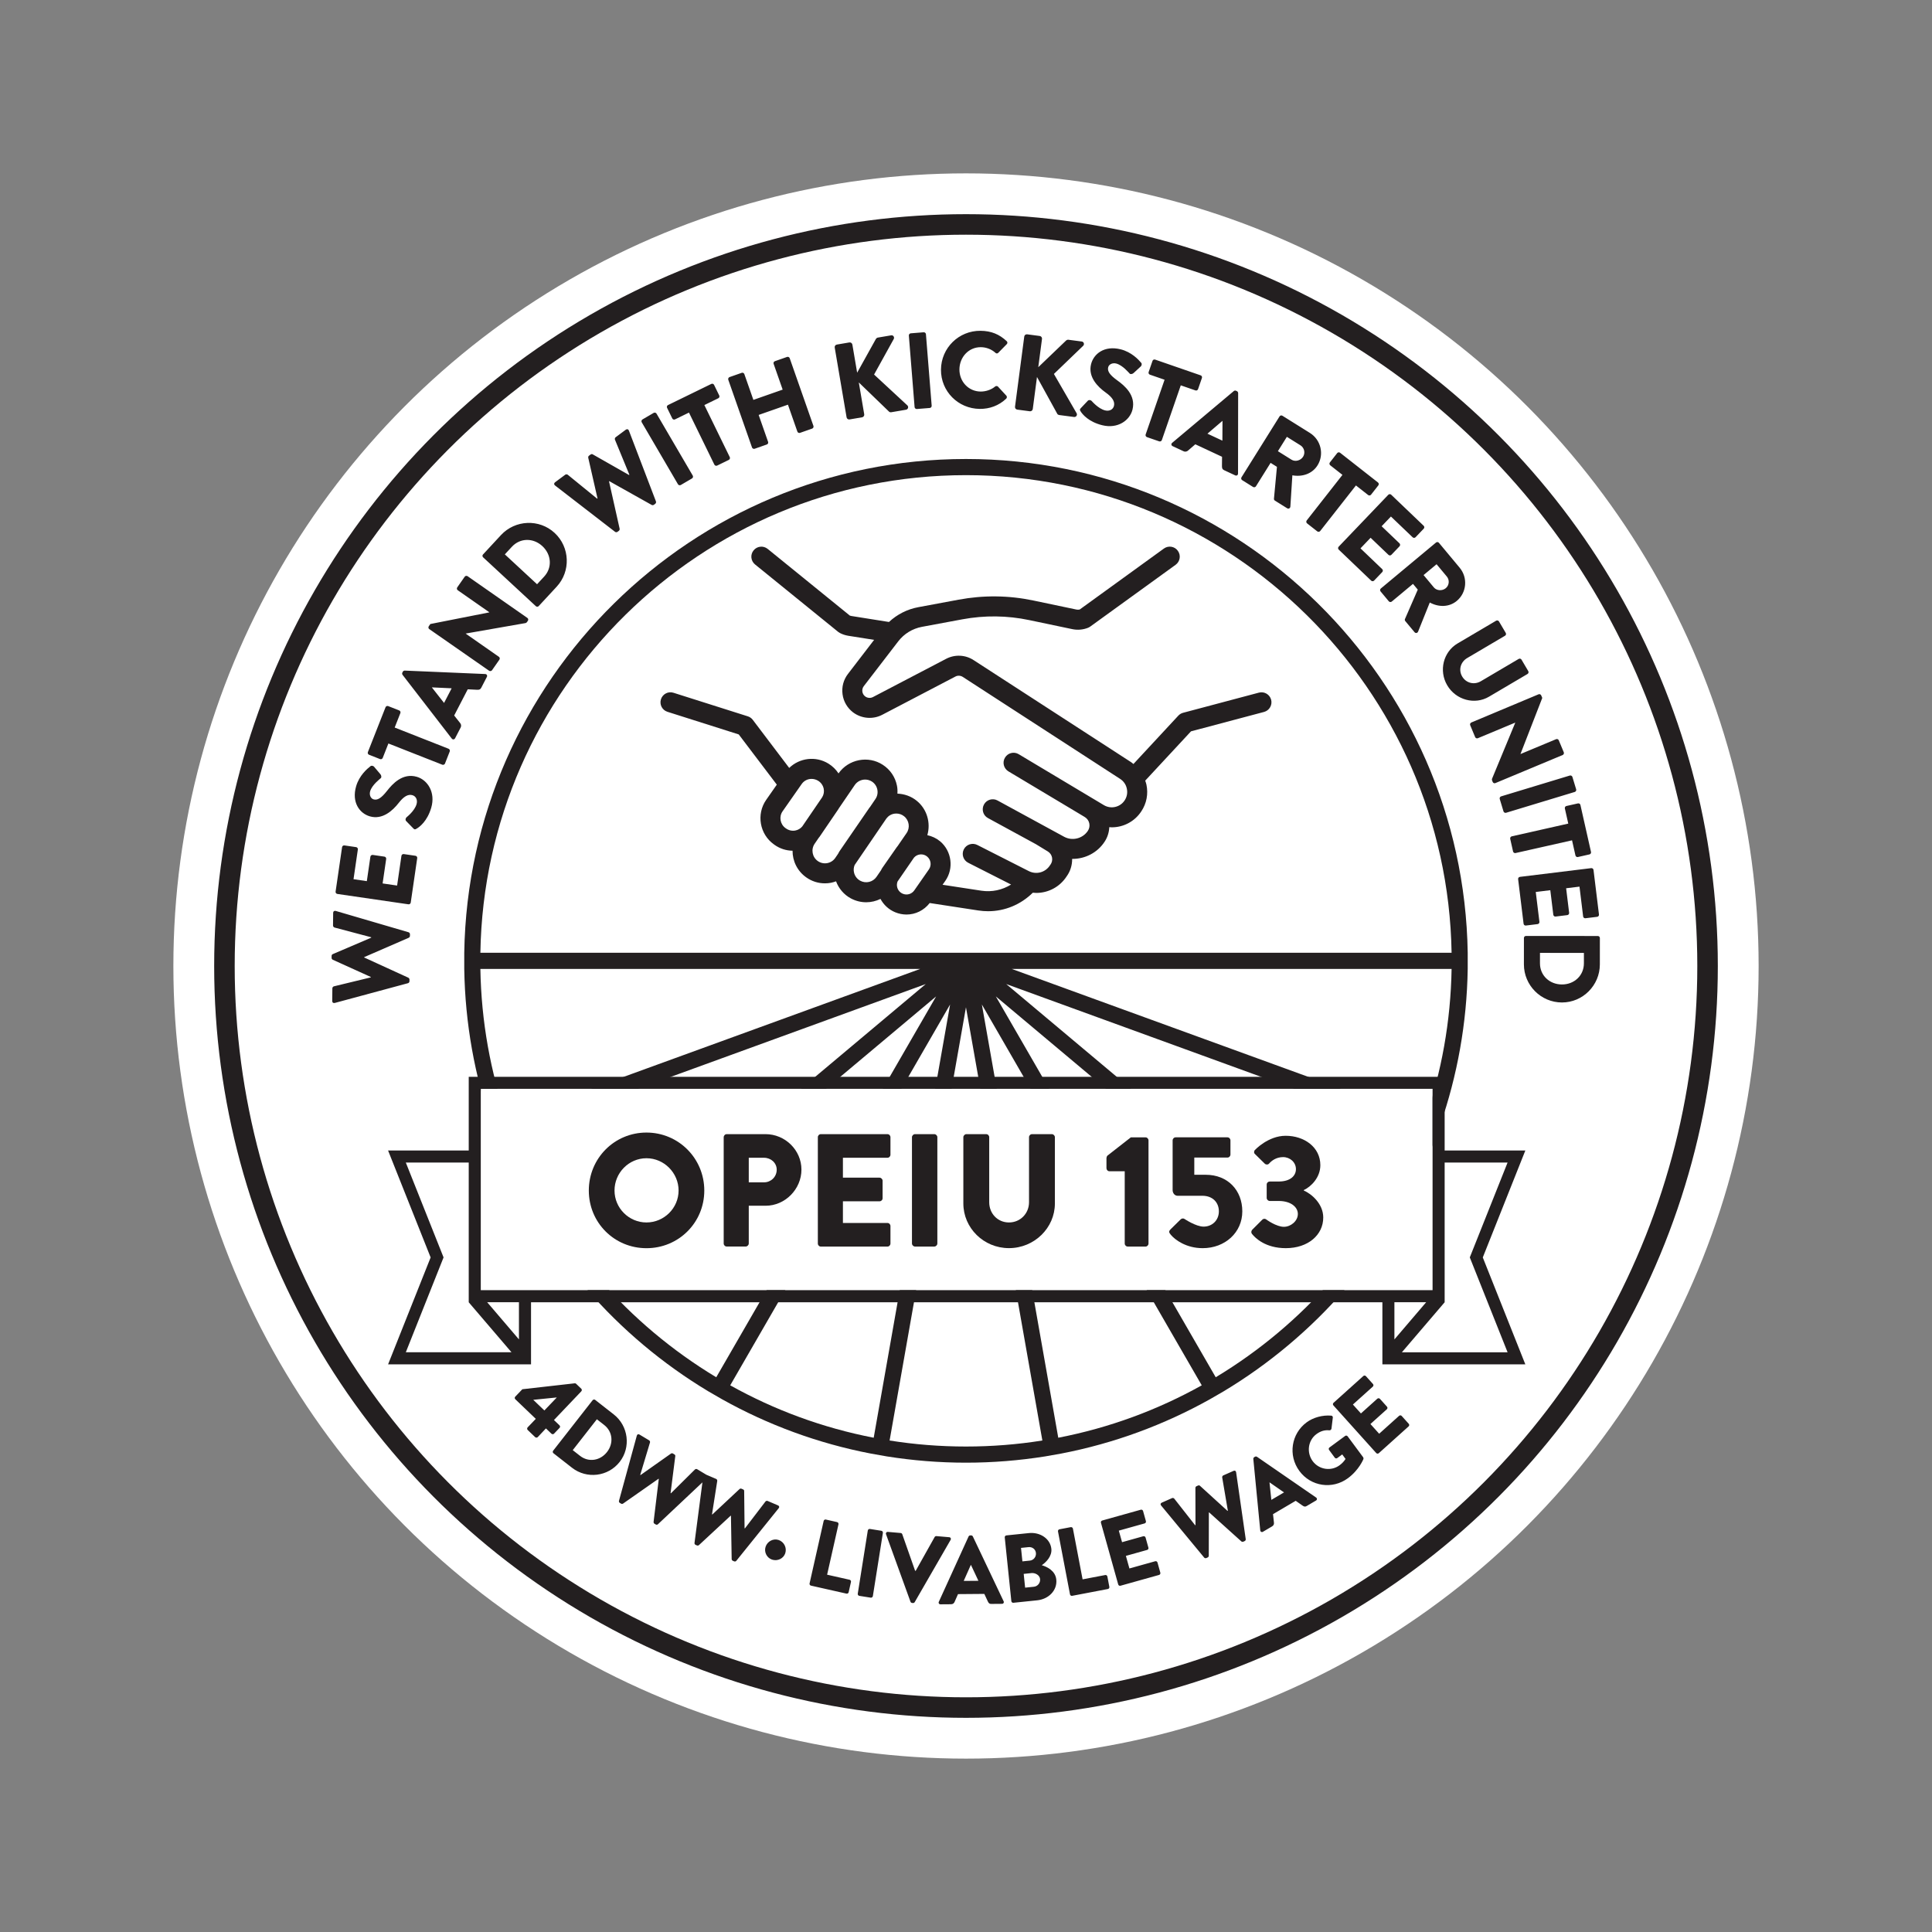 <svg width="928" height="928" viewBox="0 0 928 928" fill="none" xmlns="http://www.w3.org/2000/svg">
<rect x="0" y="0" width="928" height="928" fill="#808080" stroke="none"/>
<circle cx="464.001" cy="464" r="380.724" fill="white"/>
<circle cx="463.999" cy="464" r="356.198" fill="white" stroke="#231F20" stroke-width="9.859"/>
<path d="M195.938 472.267L160.818 481.743C160.087 481.944 159.57 481.522 159.578 480.792L159.643 474.696C159.647 474.279 160.016 473.866 160.382 473.766L178.094 469.472L178.096 469.264L159.84 460.992C159.529 460.833 159.272 460.517 159.276 460.1L159.286 459.163C159.291 458.694 159.555 458.384 159.869 458.283L178.296 450.401L178.298 450.193L160.682 445.524C160.318 445.416 159.958 444.995 159.963 444.578L160.027 438.482C160.035 437.752 160.561 437.341 161.288 437.557L196.199 447.777C196.614 447.886 196.923 448.306 196.918 448.723L196.909 449.557C196.905 449.921 196.641 450.283 196.327 450.436L174.914 459.745L174.912 459.902L196.123 469.612C196.434 469.771 196.691 470.139 196.687 470.503L196.678 471.337C196.673 471.754 196.356 472.168 195.938 472.267ZM196.168 434.366L162.033 429.388C161.517 429.313 161.113 428.833 161.196 428.266L164.309 406.918C164.391 406.351 164.916 406.006 165.431 406.081L171.052 406.901C171.567 406.976 171.971 407.456 171.889 408.023L169.806 422.307L176.2 423.239L177.914 411.482C177.989 410.967 178.521 410.57 179.037 410.646L184.657 411.465C185.224 411.548 185.569 412.072 185.494 412.588L183.78 424.344L190.741 425.359L192.824 411.076C192.906 410.509 193.43 410.164 193.946 410.239L199.567 411.059C200.082 411.134 200.486 411.614 200.403 412.182L197.29 433.529C197.208 434.096 196.684 434.441 196.168 434.366ZM200.016 398.084C199.37 398.439 199.126 398.531 198.542 397.926L195.073 394.367C194.539 393.777 194.916 392.856 195.268 392.578C195.426 392.407 199.126 389.576 200.087 386.274C200.669 384.272 199.84 382.457 198.089 381.948C195.987 381.337 193.877 382.622 191.536 385.632C188.583 389.44 183.659 393.868 177.655 392.122C172.701 390.681 168.818 385.373 171.06 377.667C172.574 372.464 176.39 369.232 177.927 368.051C178.452 367.553 179.324 367.915 179.616 368.217L182.726 371.889C183.175 372.4 183.363 373.431 182.882 373.78C182.501 374.157 178.686 377.009 177.798 380.062C177.274 381.863 178.082 383.563 179.433 383.956C181.284 384.495 183.122 383.401 185.873 379.914C188.559 376.462 193.416 371.146 200.221 373.125C205.375 374.625 209.283 380.591 207.144 387.947C205.251 394.451 201.502 397.268 200.016 398.084ZM212.454 367.315L186.562 357.12L183.832 364.053C183.622 364.587 183.033 364.803 182.548 364.612L177.263 362.531C176.778 362.34 176.495 361.78 176.705 361.247L185.182 339.719C185.392 339.186 185.981 338.97 186.466 339.161L191.751 341.242C192.236 341.433 192.519 341.992 192.309 342.526L189.579 349.459L215.47 359.655C215.955 359.846 216.22 360.454 216.029 360.939L213.738 366.757C213.547 367.242 212.938 367.506 212.454 367.315ZM218.603 354.592C218.243 355.286 217.45 355.345 216.992 354.755L193.356 324.141C193.15 323.859 193.087 323.415 193.255 323.091L193.494 322.628C193.662 322.304 194.061 322.1 194.411 322.105L233.052 323.755C233.798 323.789 234.207 324.471 233.848 325.165L231.187 330.301C230.756 331.134 230.286 331.36 229.192 331.321L224.673 331.093L218.153 343.678L220.992 347.262C221.427 347.781 221.719 348.577 221.239 349.503L218.603 354.592ZM213.299 337.642L216.943 330.609L207.486 330.171L207.463 330.217L213.299 337.642ZM234.947 322.187L206.163 302.153C205.736 301.855 205.663 301.232 205.961 300.805L206.707 299.736L235.016 294.144L235.046 294.101L219.878 283.511C219.451 283.213 219.305 282.603 219.633 282.133L223.213 277.006C223.511 276.578 224.164 276.462 224.592 276.761L253.346 296.837C253.773 297.135 253.846 297.759 253.548 298.186L253.071 298.869C252.981 298.998 252.615 299.25 252.469 299.276L223.724 304.309L223.694 304.352L239.631 315.479C240.058 315.777 240.204 316.388 239.876 316.858L236.326 321.942C236.028 322.369 235.375 322.485 234.947 322.187ZM257.373 291.159L232.069 267.714C231.686 267.36 231.626 266.735 231.98 266.353L240.621 257.026C247.456 249.649 259.053 249.17 266.392 255.969C273.808 262.84 274.214 274.44 267.378 281.817L258.737 291.144C258.383 291.526 257.755 291.513 257.373 291.159ZM257.967 280.627L261.367 276.958C265.369 272.638 264.871 266.352 260.513 262.315C256.194 258.313 249.888 258.295 245.886 262.614L242.486 266.284L257.967 280.627ZM295.408 255.435L266.617 233.201C266.015 232.74 266.038 232.073 266.624 231.638L271.518 228.002C271.852 227.753 272.404 227.797 272.706 228.028L286.839 239.534L287.006 239.41L282.549 219.87C282.488 219.525 282.584 219.13 282.918 218.881L283.671 218.322C284.048 218.042 284.454 218.065 284.724 218.253L302.147 228.159L302.314 228.035L295.376 211.183C295.242 210.828 295.359 210.286 295.693 210.038L300.587 206.401C301.173 205.966 301.818 206.136 302.086 206.846L315.066 240.827C315.231 241.224 315.083 241.724 314.748 241.972L314.079 242.469C313.786 242.687 313.338 242.695 313.026 242.538L292.66 231.118L292.535 231.212L297.634 253.975C297.695 254.319 297.558 254.746 297.265 254.963L296.596 255.461C296.261 255.709 295.74 255.707 295.408 255.435ZM325.651 232.608L308.236 202.83C307.973 202.38 308.141 201.738 308.591 201.475L313.989 198.319C314.439 198.056 315.081 198.224 315.344 198.674L332.758 228.452C333.021 228.902 332.853 229.543 332.403 229.806L327.005 232.963C326.555 233.226 325.914 233.058 325.651 232.608ZM343.136 223.183L330.931 198.176L324.234 201.445C323.719 201.696 323.139 201.458 322.91 200.989L320.419 195.885C320.19 195.417 320.359 194.812 320.874 194.561L341.666 184.413C342.181 184.161 342.762 184.4 342.99 184.868L345.482 189.973C345.71 190.441 345.541 191.045 345.026 191.297L338.33 194.565L350.535 219.572C350.763 220.04 350.548 220.667 350.079 220.896L344.46 223.639C343.992 223.867 343.364 223.651 343.136 223.183ZM361.22 214.946L349.809 182.391C349.637 181.9 349.925 181.302 350.416 181.129L356.268 179.078C356.809 178.889 357.358 179.193 357.53 179.685L361.874 192.077L375.938 187.148L371.594 174.755C371.422 174.264 371.66 173.683 372.201 173.494L378.053 171.442C378.545 171.27 379.143 171.557 379.315 172.049L390.726 204.604C390.898 205.095 390.611 205.693 390.119 205.865L384.267 207.917C383.726 208.106 383.178 207.802 383.005 207.31L378.472 194.377L364.408 199.306L368.941 212.24C369.113 212.731 368.875 213.312 368.334 213.501L362.482 215.553C361.99 215.725 361.393 215.438 361.22 214.946ZM406.639 200.443L400.942 166.949C400.828 166.281 401.246 165.629 401.965 165.506L407.975 164.484C408.643 164.37 409.304 164.839 409.418 165.507L411.716 179.018L420.7 162.848C420.862 162.556 421.28 162.221 421.589 162.168L428.061 161.067C429.038 160.901 429.743 161.944 429.309 162.811L419.849 179.907L435.85 194.734C436.546 195.409 436.173 196.635 435.197 196.801L428.108 198.007C427.748 198.068 427.251 197.941 427.122 197.805L412.511 183.693L415.115 199.001C415.229 199.669 414.76 200.33 414.092 200.444L408.082 201.466C407.362 201.589 406.753 201.111 406.639 200.443ZM439.308 195.555L436.547 161.17C436.505 160.65 436.935 160.145 437.455 160.104L443.688 159.603C444.207 159.562 444.712 159.991 444.754 160.511L447.515 194.897C447.556 195.416 447.126 195.921 446.607 195.963L440.374 196.463C439.854 196.505 439.349 196.075 439.308 195.555ZM451.981 177.523C452.08 167.102 460.549 158.792 470.97 158.891C476.181 158.941 480.022 160.592 483.534 163.857C483.999 164.278 483.993 164.903 483.573 165.316L479.468 169.498C479.1 169.86 478.527 169.854 478.166 169.486C476.254 167.748 473.71 166.786 471.156 166.762C465.268 166.706 460.897 171.563 460.842 177.399C460.787 183.183 465.118 188.018 471.006 188.074C473.455 188.097 476.121 187.237 478.012 185.639C478.38 185.33 479.057 185.336 479.367 185.704L483.39 190.067C483.751 190.436 483.693 191.113 483.325 191.474C479.749 194.879 475.252 196.452 470.615 196.408C460.193 196.309 451.883 187.945 451.981 177.523ZM487.547 195.349L491.98 161.664C492.068 160.992 492.66 160.492 493.383 160.587L499.428 161.383C500.099 161.471 500.593 162.114 500.505 162.786L498.716 176.373L512.069 163.572C512.31 163.341 512.809 163.144 513.119 163.184L519.628 164.041C520.61 164.17 520.977 165.375 520.307 166.075L506.225 179.622L517.142 198.508C517.609 199.357 516.891 200.419 515.909 200.29L508.78 199.352C508.418 199.304 507.98 199.036 507.897 198.868L498.098 181.075L496.072 196.471C495.983 197.142 495.34 197.636 494.669 197.547L488.624 196.752C487.901 196.657 487.459 196.02 487.547 195.349ZM519.031 197.55C518.65 196.92 518.548 196.68 519.127 196.071L522.54 192.458C523.107 191.901 524.044 192.239 524.336 192.579C524.513 192.73 527.494 196.31 530.834 197.133C532.857 197.632 534.636 196.729 535.073 194.959C535.597 192.834 534.226 190.778 531.122 188.564C527.195 185.77 522.567 181.033 524.064 174.962C525.299 169.953 530.443 165.854 538.234 167.776C543.496 169.073 546.882 172.753 548.125 174.24C548.645 174.744 548.319 175.63 548.03 175.934L544.489 179.194C543.997 179.663 542.974 179.893 542.606 179.427C542.213 179.062 539.206 175.368 536.12 174.607C534.299 174.158 532.633 175.036 532.296 176.402C531.835 178.274 533.003 180.064 536.601 182.669C540.16 185.211 545.673 189.844 543.976 196.725C542.691 201.936 536.891 206.087 529.454 204.253C522.876 202.631 519.907 199.001 519.031 197.55ZM550.288 208.699L559.383 182.401L552.341 179.965C551.799 179.778 551.558 179.198 551.729 178.706L553.585 173.338C553.755 172.846 554.303 172.539 554.844 172.726L576.71 180.288C577.252 180.475 577.492 181.055 577.322 181.547L575.466 186.915C575.295 187.408 574.748 187.715 574.206 187.527L567.164 185.092L558.069 211.39C557.899 211.882 557.302 212.172 556.81 212.002L550.9 209.958C550.407 209.788 550.118 209.191 550.288 208.699ZM563.259 214.307C562.551 213.976 562.46 213.186 563.029 212.704L592.644 187.827C592.918 187.61 593.358 187.528 593.689 187.682L594.161 187.903C594.492 188.057 594.712 188.447 594.721 188.797L594.665 227.474C594.662 228.22 593.997 228.657 593.289 228.326L588.048 225.88C587.198 225.483 586.953 225.023 586.946 223.928L586.988 219.404L574.145 213.408L570.682 216.392C570.181 216.848 569.397 217.172 568.453 216.732L563.259 214.307ZM579.976 208.309L587.153 211.66L587.202 202.194L587.154 202.172L579.976 208.309ZM596.327 229.261L614.61 200.008C614.886 199.566 615.488 199.39 615.974 199.693L629.187 207.951C634.489 211.265 636.141 218.258 632.854 223.517C630.314 227.582 625.574 229.167 620.763 228.311L619.802 243.319C619.753 244.086 619.001 244.6 618.25 244.131L612.373 240.457C612.02 240.236 611.892 239.85 611.915 239.618L613.356 224.235L610.307 222.329L603.265 233.597C602.988 234.039 602.342 234.188 601.9 233.912L596.642 230.625C596.156 230.322 596.051 229.703 596.327 229.261ZM613.815 216.717L620.355 220.804C622.166 221.937 624.762 221.224 625.922 219.368C627.082 217.512 626.475 215.043 624.663 213.911L618.123 209.824L613.815 216.717ZM627.648 249.993L644.821 228.098L638.958 223.499C638.507 223.146 638.468 222.519 638.79 222.109L642.295 217.64C642.617 217.23 643.234 217.118 643.685 217.472L661.89 231.751C662.341 232.105 662.38 232.731 662.058 233.141L658.553 237.61C658.231 238.02 657.614 238.132 657.163 237.778L651.299 233.179L634.126 255.074C633.805 255.484 633.146 255.564 632.736 255.242L627.816 251.383C627.406 251.061 627.326 250.403 627.648 249.993ZM642.998 262.596L666.839 237.663C667.199 237.287 667.825 237.236 668.239 237.632L683.831 252.542C684.245 252.938 684.222 253.565 683.862 253.941L679.937 258.047C679.577 258.423 678.951 258.474 678.537 258.078L668.105 248.102L663.639 252.772L672.226 260.983C672.602 261.344 672.617 262.007 672.257 262.383L668.332 266.488C667.936 266.903 667.309 266.88 666.932 266.52L658.345 258.309L653.483 263.393L663.916 273.369C664.33 273.765 664.307 274.392 663.947 274.769L660.021 278.874C659.661 279.25 659.036 279.301 658.622 278.905L643.03 263.996C642.615 263.599 642.638 262.972 642.998 262.596ZM663.255 282.675L689.761 260.598C690.162 260.264 690.789 260.285 691.156 260.725L701.127 272.697C705.129 277.502 704.514 284.66 699.749 288.629C696.065 291.697 691.068 291.723 686.765 289.406L681.164 303.363C680.877 304.077 680.003 304.33 679.436 303.649L675 298.324C674.734 298.004 674.734 297.597 674.827 297.383L681.002 283.22L678.701 280.457L668.491 288.962C668.091 289.295 667.43 289.235 667.097 288.835L663.128 284.07C662.761 283.629 662.855 283.009 663.255 282.675ZM683.786 276.222L688.722 282.148C690.089 283.79 692.778 283.924 694.46 282.523C696.141 281.122 696.335 278.587 694.968 276.945L690.032 271.019L683.786 276.222ZM700.108 309.07L718.647 298.14C719.096 297.875 719.738 298.041 720.003 298.49L723.258 304.011C723.549 304.505 723.357 305.102 722.908 305.367L704.728 316.085C701.586 317.938 700.449 321.754 702.328 324.941C704.233 328.173 708.15 329.07 711.292 327.218L729.472 316.499C729.921 316.234 730.536 316.355 730.827 316.849L734.083 322.37C734.347 322.819 734.181 323.461 733.733 323.726L715.194 334.656C708.371 338.679 699.327 336.268 695.146 329.176C690.991 322.128 693.285 313.093 700.108 309.07ZM706.708 347.038L739.052 333.482C739.533 333.282 740.098 333.554 740.299 334.035L740.801 335.237L730.343 362.132L730.363 362.18L747.434 355.055C747.915 354.854 748.509 355.058 748.729 355.587L751.138 361.358C751.339 361.838 751.086 362.452 750.606 362.653L718.242 376.16C717.761 376.361 717.196 376.089 716.995 375.608L716.674 374.838C716.614 374.694 716.597 374.249 716.653 374.113L727.817 347.15L727.796 347.102L709.859 354.588C709.378 354.789 708.785 354.585 708.564 354.056L706.176 348.333C705.975 347.852 706.227 347.239 706.708 347.038ZM721.024 382.524L754.036 372.514C754.535 372.362 755.12 372.675 755.271 373.174L757.086 379.158C757.237 379.656 756.924 380.241 756.425 380.393L723.414 390.403C722.915 390.555 722.33 390.242 722.179 389.743L720.364 383.759C720.213 383.261 720.526 382.676 721.024 382.524ZM726.144 401.716L753.29 395.6L751.652 388.33C751.526 387.771 751.892 387.261 752.4 387.147L757.941 385.898C758.45 385.784 758.999 386.088 759.125 386.647L764.21 409.218C764.336 409.777 763.97 410.286 763.461 410.401L757.92 411.649C757.412 411.764 756.863 411.46 756.737 410.901L755.099 403.632L727.953 409.747C727.445 409.862 726.884 409.508 726.77 408.999L725.395 402.899C725.281 402.391 725.635 401.83 726.144 401.716ZM730.068 421.186L764.308 416.994C764.826 416.931 765.342 417.288 765.411 417.857L768.033 439.27C768.102 439.839 767.687 440.31 767.17 440.373L761.532 441.063C761.015 441.126 760.499 440.77 760.429 440.201L758.675 425.873L752.262 426.658L753.705 438.451C753.769 438.969 753.36 439.491 752.843 439.554L747.205 440.245C746.636 440.314 746.165 439.899 746.102 439.382L744.658 427.589L737.676 428.444L739.43 442.771C739.499 443.34 739.084 443.811 738.567 443.874L732.929 444.565C732.412 444.628 731.896 444.271 731.826 443.702L729.205 422.289C729.135 421.72 729.55 421.249 730.068 421.186ZM732.982 449.564L767.478 449.59C767.999 449.59 768.468 450.008 768.468 450.529L768.458 463.243C768.451 473.3 760.263 481.528 750.258 481.52C740.149 481.513 731.974 473.273 731.982 463.216L731.991 450.501C731.992 449.98 732.461 449.564 732.982 449.564ZM739.698 457.698L739.694 462.701C739.69 468.589 744.324 472.865 750.265 472.87C756.153 472.874 760.794 468.605 760.799 462.716L760.802 457.714L739.698 457.698Z" fill="#231F20"/>
<path d="M463.985 220.471C332.37 220.471 225.072 326.512 222.996 457.642V465.399C223.405 491.58 228.011 516.775 236.177 540.32L238.844 547.592C248.055 571.606 260.994 593.772 276.963 613.407L281.933 619.346C298.599 638.542 318.264 655.087 340.157 668.253L346.869 672.132C368.807 684.389 392.867 693.312 418.32 698.206L425.956 699.555C438.349 701.524 451.046 702.57 463.985 702.57C476.923 702.57 489.635 701.524 502.028 699.555L509.664 698.206C535.117 693.312 559.162 684.389 581.115 672.132L587.827 668.253C609.72 655.087 629.37 638.542 646.052 619.346L651.021 613.407C666.99 593.772 679.929 571.606 689.14 547.592L691.792 540.32C699.958 516.775 704.579 491.58 704.988 465.399V457.642C702.912 326.512 595.615 220.471 463.985 220.471ZM230.738 465.399H442.016L243.465 537.668C235.602 514.957 231.162 490.655 230.738 465.399ZM246.131 544.941L444.667 472.671L282.902 608.423C267.509 589.484 255.025 568.091 246.131 544.941ZM344.036 661.541C322.916 648.83 303.962 632.876 287.872 614.362L449.652 478.611L344.036 661.541ZM419.668 690.585C395.109 685.843 371.913 677.237 350.748 665.42L456.364 482.489L419.668 690.585ZM463.985 694.812C451.515 694.812 439.258 693.828 427.304 691.919L463.985 483.822L500.68 691.919C488.726 693.828 476.469 694.812 463.985 694.812ZM508.316 690.585L471.621 482.489L577.237 665.42C556.071 677.237 532.875 685.843 508.316 690.585ZM583.948 661.541L478.332 478.611L640.112 614.362C624.022 632.876 605.069 648.83 583.948 661.541ZM645.082 608.423L483.317 472.671L681.853 544.941C672.959 568.091 660.475 589.484 645.082 608.423ZM684.519 537.668L485.953 465.399H697.246C696.822 490.655 692.383 514.957 684.519 537.668ZM230.738 457.642C232.814 330.784 336.642 228.229 463.985 228.229C591.327 228.229 695.155 330.784 697.246 457.642H230.738Z" fill="#231F20"/>
<path d="M610.569 336.103C609.887 333.527 607.236 332.012 604.69 332.694L568.268 342.375C567.389 342.602 566.601 343.087 565.98 343.754L544.421 366.98C544.027 366.677 543.693 366.328 543.269 366.071L467.652 317.073C463.712 314.497 458.652 314.255 454.455 316.452L419.321 334.815C418.124 335.451 416.639 335.315 415.578 334.512C414.821 333.936 414.336 333.118 414.215 332.178C414.094 331.254 414.336 330.315 414.912 329.573L431.456 308.058C434.259 304.407 438.304 301.937 442.835 301.089L462.228 297.483C472.939 295.498 483.772 295.62 494.423 297.862L515.058 302.195C517.619 302.725 520.24 302.498 522.664 301.528C523.013 301.377 523.361 301.18 523.694 300.953L564.708 271.272C566.829 269.727 567.329 266.712 565.753 264.56C564.223 262.409 561.208 261.924 559.056 263.485L518.634 292.756C518.119 292.892 517.573 292.892 517.043 292.786L496.408 288.453C484.514 285.953 472.424 285.817 460.455 288.044L441.077 291.65C435.759 292.635 430.896 295.12 427.002 298.756L408.927 295.877C408.685 295.847 408.442 295.786 408.215 295.695L368.732 263.651C366.672 261.985 363.641 262.288 361.975 264.364C360.293 266.409 360.611 269.439 362.672 271.121L402.624 303.528C402.882 303.725 403.14 303.907 403.443 304.059C404.7 304.71 406.033 305.149 407.427 305.377L419.866 307.346L407.291 323.724C405.155 326.512 404.23 329.966 404.7 333.466C405.155 336.951 406.973 340.042 409.76 342.178C413.806 345.208 419.29 345.678 423.775 343.329L458.91 324.967C460.016 324.376 461.364 324.452 462.44 325.133L538.042 374.131C539.709 375.222 540.875 376.888 541.254 378.843C541.693 380.797 541.3 382.782 540.209 384.449C538.012 387.767 533.618 388.767 530.209 386.721L489.302 362.253C487.029 360.889 484.09 361.632 482.727 363.919C481.348 366.192 482.105 369.131 484.378 370.51L517.089 390.07L521.028 392.433C522.134 393.1 522.922 394.16 523.21 395.433C523.482 396.691 523.255 397.978 522.543 399.069C520.073 402.811 515.058 404.069 511.119 401.918L479.136 384.494C476.833 383.237 473.909 384.085 472.636 386.418C471.364 388.751 472.197 391.676 474.53 392.933L497.635 405.523L503.317 408.993C504.377 409.644 505.089 410.675 505.332 411.902C505.559 413.129 505.271 414.356 504.544 415.356C504.483 415.462 504.392 415.553 504.332 415.644C502.15 419.068 497.786 420.25 494.165 418.417L469.424 405.857C467.061 404.66 464.152 405.599 462.955 407.963C461.758 410.326 462.697 413.22 465.061 414.417L485.651 424.871C481.454 427.492 476.424 428.598 471.348 427.825L452.743 424.977L454.076 423.083C458.243 417.114 457.137 408.826 451.592 404.13C451.546 404.084 451.486 404.054 451.425 404.008C449.683 402.569 447.607 401.645 445.425 401.16C447.137 395.266 445.304 388.661 440.32 384.63C437.698 382.494 434.411 381.328 431.062 381.206C431.138 379.934 431.093 378.661 430.835 377.373C430.002 373.222 427.593 369.662 424.032 367.359C417.048 362.798 407.548 364.662 402.761 371.495C401.549 369.646 399.943 368.04 397.943 366.798C391.837 363.025 384.065 364.025 379.08 368.859L361.566 345.738C360.96 344.951 360.142 344.375 359.187 344.072L323.492 332.754C320.977 331.936 318.28 333.36 317.477 335.875C316.674 338.405 318.068 341.102 320.613 341.905L354.839 352.768L373.126 376.888L368.035 384.176C363.202 391.085 364.869 400.69 371.732 405.584L372.005 405.781C374.565 407.614 377.565 408.584 380.686 408.629C380.656 413.553 382.974 418.417 387.292 421.447C389.943 423.326 393.034 424.295 396.216 424.295C397.17 424.295 398.109 424.22 399.064 424.038C399.912 423.886 400.761 423.613 401.579 423.326C402.882 426.795 405.367 429.734 408.654 431.507C411.018 432.78 413.548 433.386 416.078 433.386C418.442 433.386 420.775 432.825 422.926 431.78C424.457 434.643 426.911 436.916 429.987 438.189C431.759 438.916 433.623 439.279 435.441 439.279C439.714 439.279 443.819 437.295 446.562 433.749L469.894 437.325C471.47 437.567 473.045 437.689 474.621 437.689C482.666 437.689 490.317 434.507 496.09 428.795C496.65 428.856 497.196 428.901 497.756 428.901C503.483 428.901 509.028 426.068 512.346 420.947C514.119 418.508 515.028 415.538 514.983 412.553C515.058 412.553 515.119 412.553 515.21 412.553C521.21 412.553 527.103 409.614 530.558 404.327C531.982 402.19 532.709 399.781 532.83 397.312C533.239 397.342 533.618 397.387 534.027 397.387C539.557 397.387 544.951 394.675 548.208 389.721C550.754 385.903 551.617 381.343 550.663 376.858C550.542 376.207 550.284 375.601 550.087 374.964L572.071 351.284L607.16 341.966C609.721 341.284 611.236 338.648 610.569 336.087V336.103ZM385.352 396.963C384.489 397.994 383.307 398.69 381.974 398.933C380.429 399.206 378.853 398.857 377.58 397.948L377.307 397.766C374.717 395.918 374.08 392.282 375.914 389.676L385.065 376.601C386.171 374.995 387.958 374.131 389.807 374.131C390.883 374.131 391.989 374.419 393.004 375.04C394.367 375.889 395.291 377.222 395.64 378.782C395.943 380.222 395.685 381.661 394.943 382.918L385.352 396.963ZM403.215 408.917C402.958 409.296 402.791 409.705 402.564 410.099L401.215 412.069C400.306 413.402 398.928 414.296 397.337 414.584C395.746 414.871 394.14 414.523 392.807 413.584C390.14 411.705 389.458 407.993 391.292 405.296L393.261 402.418C393.398 402.236 393.549 402.099 393.67 401.918C396.519 397.781 399.867 392.842 402.715 388.645C402.791 388.539 402.821 388.418 402.897 388.312L410.579 377.055C411.73 375.373 413.639 374.449 415.563 374.449C416.684 374.449 417.805 374.767 418.805 375.404C420.169 376.298 421.093 377.661 421.411 379.267C421.73 380.858 421.411 382.479 420.487 383.812L417.866 387.676C417.806 387.767 417.715 387.827 417.654 387.903L403.215 408.917ZM423.745 416.962C423.502 417.311 423.366 417.69 423.154 418.053L421.017 421.174C419.275 423.689 415.927 424.507 413.215 423.053C411.7 422.235 410.639 420.856 410.23 419.174C409.927 417.932 410.033 416.659 410.503 415.508L425.775 393.13C426.729 391.873 428.093 391.054 429.653 390.827C429.956 390.782 430.244 390.767 430.532 390.767C431.896 390.767 433.214 391.221 434.29 392.1C436.714 394.054 437.229 397.6 435.456 400.16L431.108 406.478C431.017 406.614 430.881 406.72 430.79 406.857L423.745 416.962ZM446.183 417.599L439.153 427.689C437.911 429.462 435.653 430.128 433.653 429.295C432.365 428.765 431.396 427.689 431.002 426.356C430.714 425.371 430.759 424.356 431.123 423.417L439.017 411.947C439.729 411.129 440.698 410.584 441.804 410.432C442.016 410.402 442.229 410.387 442.441 410.387C443.456 410.387 444.441 410.72 445.244 411.357C445.274 411.387 445.304 411.417 445.334 411.432C447.168 412.947 447.547 415.644 446.183 417.599Z" fill="#231F20"/>
<path d="M685.034 625.501L669.777 643.364V625.501H685.034Z" fill="white"/>
<path d="M705.989 603.972L724.124 649.546H673.369L693.914 625.516V558.398H724.124L705.989 603.972Z" fill="white"/>
<path d="M249.282 625.501V643.364L234.025 625.501H249.282Z" fill="white"/>
<path d="M194.936 649.546L213.056 603.972L194.936 558.398H225.161V625.501H225.237L225.177 625.562L245.691 649.546H194.936Z" fill="white"/>
<path d="M688.111 522.991H230.936V619.713H688.111V522.991Z" fill="white"/>
<path d="M732.653 552.626H693.912V517.219H225.147V552.626H186.406L206.845 603.987L186.406 655.349H255.07V625.517H664.005V655.349H732.668L712.23 603.987L732.668 552.626H732.653ZM194.921 649.546L213.057 603.972L194.921 558.399H225.147V625.486H225.223L225.162 625.547L245.676 649.531H194.921V649.546ZM249.267 643.364L234.01 625.501H249.267V643.364ZM230.934 619.714V522.991H688.109V619.714H230.934ZM669.777 625.501H685.034L669.777 643.364V625.501ZM724.123 649.546H673.368L693.912 625.517V558.399H724.138L705.987 603.972L724.138 649.546H724.123Z" fill="#231F20"/>
<path d="M310.522 544.005C325.945 544.005 338.293 556.429 338.293 571.853C338.293 587.276 325.96 599.548 310.522 599.548C295.083 599.548 282.826 587.291 282.826 571.853C282.826 556.414 295.083 544.005 310.522 544.005ZM310.522 587.185C319.006 587.185 325.945 580.246 325.945 571.837C325.945 563.429 319.006 556.338 310.522 556.338C302.037 556.338 295.174 563.353 295.174 571.837C295.174 580.322 302.113 587.185 310.522 587.185Z" fill="#231F20"/>
<path d="M347.626 546.232C347.626 545.46 348.248 544.763 349.096 544.763H367.686C377.17 544.763 384.958 552.474 384.958 561.807C384.958 571.14 377.171 579.155 367.762 579.155H359.656V597.275C359.656 598.048 358.959 598.745 358.187 598.745H349.081C348.233 598.745 347.611 598.048 347.611 597.275V546.217L347.626 546.232ZM366.989 567.913C370.307 567.913 373.08 565.292 373.08 561.822C373.08 558.58 370.307 556.111 366.989 556.111H359.656V567.913H366.989Z" fill="#231F20"/>
<path d="M392.836 546.232C392.836 545.46 393.457 544.763 394.306 544.763H426.243C427.092 544.763 427.713 545.46 427.713 546.232V554.641C427.713 555.414 427.092 556.111 426.243 556.111H404.881V565.671H422.471C423.244 565.671 423.941 566.368 423.941 567.14V575.549C423.941 576.398 423.244 577.019 422.471 577.019H404.881V587.427H426.243C427.092 587.427 427.713 588.124 427.713 588.897V597.306C427.713 598.078 427.092 598.775 426.243 598.775H394.306C393.457 598.775 392.836 598.078 392.836 597.306V546.247V546.232Z" fill="#231F20"/>
<path d="M438.045 546.232C438.045 545.46 438.742 544.763 439.515 544.763H448.772C449.544 544.763 450.241 545.46 450.241 546.232V597.291C450.241 598.063 449.544 598.76 448.772 598.76H439.515C438.742 598.76 438.045 598.063 438.045 597.291V546.232Z" fill="#231F20"/>
<path d="M462.727 546.232C462.727 545.46 463.424 544.763 464.196 544.763H473.681C474.529 544.763 475.15 545.46 475.15 546.232V577.473C475.15 582.867 479.165 587.185 484.635 587.185C490.104 587.185 494.271 582.867 494.271 577.473V546.232C494.271 545.46 494.892 544.763 495.74 544.763H505.225C505.997 544.763 506.694 545.46 506.694 546.232V578.079C506.694 589.806 496.816 599.518 484.635 599.518C472.453 599.518 462.727 589.806 462.727 578.079V546.232Z" fill="#231F20"/>
<path d="M540.254 562.581H532.846C532.073 562.581 531.467 561.884 531.467 561.111V556.248C531.467 555.944 531.694 555.323 531.921 555.096L543.178 546.309H550.269C551.042 546.309 551.663 547.006 551.663 547.778V597.291C551.663 598.064 551.042 598.761 550.269 598.761H541.709C540.86 598.761 540.239 598.064 540.239 597.291V562.581H540.254Z" fill="#231F20"/>
<path d="M562.235 590.503L567.098 585.716C567.568 585.246 568.325 585.095 568.947 585.489C568.947 585.489 574.416 589.185 578.128 589.185C582.294 589.185 585.461 586.095 585.461 581.852C585.461 577.61 582.537 574.368 577.522 574.368H565.644C564.098 574.368 563.25 572.898 563.25 571.671V547.763C563.25 546.99 563.871 546.293 564.719 546.293H589.552C590.4 546.293 591.021 546.99 591.021 547.763V554.551C591.021 555.323 590.4 556.02 589.552 556.02H573.658V564.277H579.128C589.779 564.277 596.718 571.762 596.718 581.868C596.718 591.973 588.461 599.533 577.673 599.533C569.659 599.533 564.326 595.443 562.401 593.125C561.401 591.973 561.326 591.428 562.25 590.503H562.235Z" fill="#231F20"/>
<path d="M601.417 590.746L606.28 585.882C606.826 585.337 607.599 585.261 608.205 585.731C608.205 585.731 612.992 589.276 616.689 589.276C620.007 589.276 623.401 586.503 623.401 583.11C623.401 579.716 619.931 576.867 614.219 576.867H609.901C609.129 576.867 608.432 576.17 608.432 575.398V568.989C608.432 568.141 609.129 567.519 609.901 567.519H614.219C619.613 567.519 622.477 564.898 622.477 561.58C622.477 558.262 619.628 555.793 616.31 555.793C612.992 555.793 610.75 557.565 609.598 558.883C609.053 559.505 608.129 559.505 607.523 558.959L602.811 554.338C602.19 553.793 602.265 552.869 602.811 552.338C602.811 552.338 609.129 545.551 617.537 545.551C626.492 545.551 634.203 551.02 634.203 559.671C634.203 565.61 629.734 570.004 626.264 571.625V571.853C629.885 573.398 635.597 578.17 635.597 584.806C635.597 593.215 628.264 599.533 617.628 599.533C607.917 599.533 602.978 594.745 601.356 592.67C600.887 592.124 600.978 591.276 601.432 590.746H601.417Z" fill="#231F20"/>
<path d="M247.521 672.105C247.152 671.751 247.172 671.192 247.493 670.856L250.9 667.297L276.082 664.444C276.279 664.439 276.476 664.435 276.779 664.724L279.196 667.038C279.532 667.359 279.577 667.917 279.224 668.286L266.082 682.085L268.735 684.624C269.104 684.977 269.115 685.503 268.794 685.838L266.127 688.625C265.806 688.961 265.248 689.006 264.878 688.653L262.226 686.114L258.307 690.276C257.986 690.612 257.394 690.625 257.058 690.304L253.466 686.865C253.13 686.544 253.117 685.952 253.438 685.617L257.359 681.52L247.521 672.105ZM256.139 672.376L261.478 677.485L267.455 671.24L256.139 672.376ZM265.701 696.807L284.651 672.569C284.938 672.203 285.488 672.102 285.854 672.388L294.788 679.373C301.854 684.898 303.145 695.169 297.648 702.199C292.095 709.302 281.816 710.527 274.749 705.002L265.816 698.018C265.449 697.731 265.414 697.173 265.701 696.807ZM275.105 696.549L278.62 699.297C282.757 702.532 288.307 701.621 291.571 697.447C294.805 693.31 294.351 687.704 290.214 684.469L286.699 681.721L275.105 696.549ZM297.318 720.881L305.882 689.588C306.058 688.935 306.616 688.728 307.174 689.064L311.834 691.865C312.153 692.057 312.304 692.527 312.216 692.854L307.523 708.416L307.683 708.512L322.286 698.203C322.549 698.036 322.908 697.981 323.226 698.172L323.943 698.603C324.302 698.819 324.421 699.162 324.357 699.449L322.102 717.181L322.261 717.277L333.805 705.833C334.052 705.602 334.538 705.515 334.857 705.707L339.517 708.509C340.075 708.844 340.154 709.434 339.659 709.896L316.039 732.136C315.767 732.407 315.305 732.454 314.987 732.263L314.349 731.88C314.07 731.712 313.911 731.345 313.935 731.035L316.441 710.361L316.321 710.289L299.278 722.222C299.014 722.389 298.616 722.421 298.337 722.253L297.7 721.87C297.381 721.678 297.206 721.248 297.318 720.881ZM333.593 741.113L337.799 708.943C337.883 708.272 338.408 707.991 339.006 708.247L344.006 710.385C344.348 710.531 344.562 710.976 344.519 711.312L341.999 727.37L342.17 727.443L355.226 715.234C355.464 715.033 355.812 714.929 356.154 715.075L356.923 715.404C357.307 715.568 357.472 715.892 357.448 716.185L357.638 734.059L357.809 734.132L367.68 721.218C367.893 720.955 368.363 720.802 368.705 720.948L373.704 723.087C374.303 723.342 374.462 723.916 374.035 724.441L353.677 749.703C353.446 750.008 352.994 750.118 352.652 749.972L351.969 749.68C351.67 749.552 351.462 749.21 351.443 748.899L351.098 728.077L350.97 728.022L335.718 742.173C335.48 742.375 335.09 742.461 334.791 742.333L334.107 742.04C333.765 741.894 333.533 741.491 333.593 741.113ZM370.854 749.14C368.335 748.318 366.906 745.505 367.728 742.987C368.593 740.336 371.421 738.863 373.939 739.685C376.59 740.55 378.049 743.421 377.183 746.072C376.362 748.591 373.505 750.005 370.854 749.14ZM388.864 760.57L395.629 730.555C395.731 730.102 396.186 729.776 396.684 729.888L402.08 731.104C402.533 731.206 402.849 731.706 402.747 732.16L397.29 756.371L408.081 758.803C408.58 758.915 408.85 759.405 408.748 759.858L407.634 764.8C407.532 765.253 407.078 765.58 406.579 765.467L389.531 761.625C389.033 761.513 388.762 761.023 388.864 760.57ZM412.007 765.524L416.832 735.138C416.905 734.679 417.384 734.332 417.843 734.405L423.351 735.279C423.81 735.352 424.157 735.831 424.085 736.29L419.259 766.676C419.186 767.135 418.707 767.483 418.248 767.41L412.74 766.535C412.281 766.462 411.934 765.984 412.007 765.524ZM437.334 769.367L425.592 736.952C425.367 736.326 425.789 735.756 426.484 735.816L432.642 736.351C433.012 736.383 433.312 736.689 433.385 736.928L439.558 754.492L439.836 754.516L448.942 738.278C449.055 738.055 449.403 737.805 449.774 737.837L455.932 738.372C456.626 738.432 456.945 739.066 456.614 739.644L439.372 769.543C439.209 769.809 438.911 770.017 438.54 769.984L438.077 769.944C437.707 769.912 437.449 769.657 437.334 769.367ZM451.742 770.606C451.045 770.612 450.668 770.011 450.942 769.404L465.24 738.011C465.377 737.731 465.701 737.496 466.026 737.494L466.491 737.49C466.816 737.488 467.143 737.717 467.285 737.995L482.08 769.157C482.364 769.759 481.997 770.366 481.3 770.371L476.141 770.412C475.305 770.419 474.931 770.143 474.505 769.263L472.803 765.605L460.162 765.706L458.518 769.437C458.29 769.997 457.784 770.558 456.854 770.566L451.742 770.606ZM462.9 759.363L469.964 759.307L466.371 751.667L466.325 751.667L462.9 759.363ZM485.78 769.077L482.614 738.473C482.566 738.011 482.893 737.557 483.402 737.504L494.173 736.39C499.628 735.826 504.5 739.106 505.002 743.96C505.37 747.52 502.448 750.439 500.395 751.819C502.95 752.583 506.929 754.461 507.369 758.714C507.905 763.891 503.715 768.109 498.214 768.679L486.749 769.865C486.241 769.917 485.828 769.539 485.78 769.077ZM491.093 749.978L494.699 749.605C496.456 749.423 497.782 747.791 497.591 745.942C497.4 744.093 495.786 742.951 494.03 743.133L490.424 743.506L491.093 749.978ZM492.399 762.599L496.606 762.163C498.409 761.977 499.781 760.34 499.585 758.444C499.394 756.595 497.262 755.414 495.46 755.6L491.715 755.988L492.399 762.599ZM513.952 765.823L508.188 735.601C508.101 735.145 508.388 734.664 508.89 734.568L514.322 733.532C514.779 733.445 515.268 733.777 515.355 734.234L520.005 758.613L530.87 756.54C531.373 756.445 531.816 756.786 531.903 757.242L532.852 762.218C532.939 762.675 532.653 763.156 532.15 763.251L514.985 766.525C514.483 766.621 514.039 766.28 513.952 765.823ZM537.113 761.066L528.82 731.437C528.695 730.99 528.94 730.487 529.432 730.349L547.961 725.163C548.453 725.025 548.924 725.327 549.05 725.775L550.415 730.653C550.54 731.101 550.295 731.604 549.803 731.742L537.405 735.212L538.959 740.762L549.163 737.905C549.611 737.78 550.126 738.07 550.252 738.518L551.617 743.396C551.755 743.888 551.452 744.359 551.005 744.484L540.8 747.341L542.492 753.383L554.889 749.912C555.381 749.775 555.852 750.077 555.977 750.525L557.343 755.403C557.468 755.851 557.223 756.354 556.731 756.492L538.202 761.678C537.709 761.816 537.239 761.513 537.113 761.066ZM578.391 748.136L557.711 723.137C557.278 722.617 557.429 722.042 558.024 721.778L562.996 719.576C563.336 719.426 563.808 719.573 564.025 719.832L574.06 732.619L574.23 732.544L574.191 714.669C574.206 714.357 574.366 714.032 574.706 713.881L575.471 713.542C575.854 713.373 576.203 713.473 576.401 713.69L589.612 725.731L589.782 725.655L587.056 709.631C587.01 709.296 587.218 708.848 587.558 708.697L592.53 706.495C593.125 706.232 593.653 706.506 593.746 707.176L598.363 739.29C598.428 739.667 598.201 740.073 597.861 740.223L597.182 740.525C596.884 740.656 596.493 740.576 596.252 740.377L580.778 726.441L580.65 726.498L580.614 747.303C580.6 747.615 580.396 747.959 580.099 748.091L579.419 748.392C579.079 748.543 578.626 748.438 578.391 748.136ZM606.634 735.754C606.033 736.107 605.406 735.775 605.34 735.113L602.01 700.779C601.988 700.468 602.151 700.103 602.431 699.937L602.832 699.702C603.112 699.537 603.51 699.572 603.772 699.742L632.175 719.317C632.722 719.696 632.708 720.406 632.107 720.759L627.661 723.376C626.94 723.801 626.478 723.749 625.67 723.2L622.366 720.885L611.471 727.298L611.916 731.35C611.998 731.949 611.841 732.689 611.04 733.16L606.634 735.754ZM610.668 720.436L616.756 716.852L609.822 712.036L609.782 712.059L610.668 720.436ZM624.122 706.538C618.614 699.051 620.197 688.655 627.647 683.174C630.792 680.861 635.2 679.637 639.371 679.973C639.9 679.988 640.268 680.409 640.189 680.929L639.545 686.25C639.438 686.732 639.026 687.035 638.562 687.031C636.175 686.767 634.17 687.492 632.336 688.841C628.255 691.843 627.494 697.711 630.523 701.829C633.525 705.91 639.336 706.828 643.417 703.826C644.502 703.027 645.515 702.052 646.308 700.776L644.71 698.605L642.352 700.34C641.94 700.643 641.42 700.563 641.145 700.189L638.418 696.483C638.115 696.071 638.195 695.551 638.606 695.248L646.131 689.713C646.506 689.437 647.053 689.554 647.328 689.928L654.774 699.971C654.912 700.159 654.983 700.568 654.915 700.791C654.915 700.791 652.849 706.061 647.421 710.054C639.971 715.535 629.63 714.026 624.122 706.538ZM661.041 697.939L640.472 675.058C640.161 674.713 640.158 674.153 640.539 673.811L654.848 660.948C655.228 660.606 655.784 660.668 656.095 661.014L659.481 664.781C659.792 665.127 659.795 665.687 659.415 666.028L649.841 674.635L653.694 678.921L661.574 671.837C661.92 671.526 662.511 671.557 662.821 671.903L666.208 675.67C666.55 676.051 666.487 676.607 666.142 676.917L658.261 684.002L662.456 688.668L672.03 680.061C672.41 679.719 672.966 679.782 673.277 680.127L676.664 683.895C676.974 684.24 676.978 684.8 676.597 685.142L662.288 698.005C661.908 698.347 661.352 698.284 661.041 697.939Z" fill="#231F20"/>
</svg>
